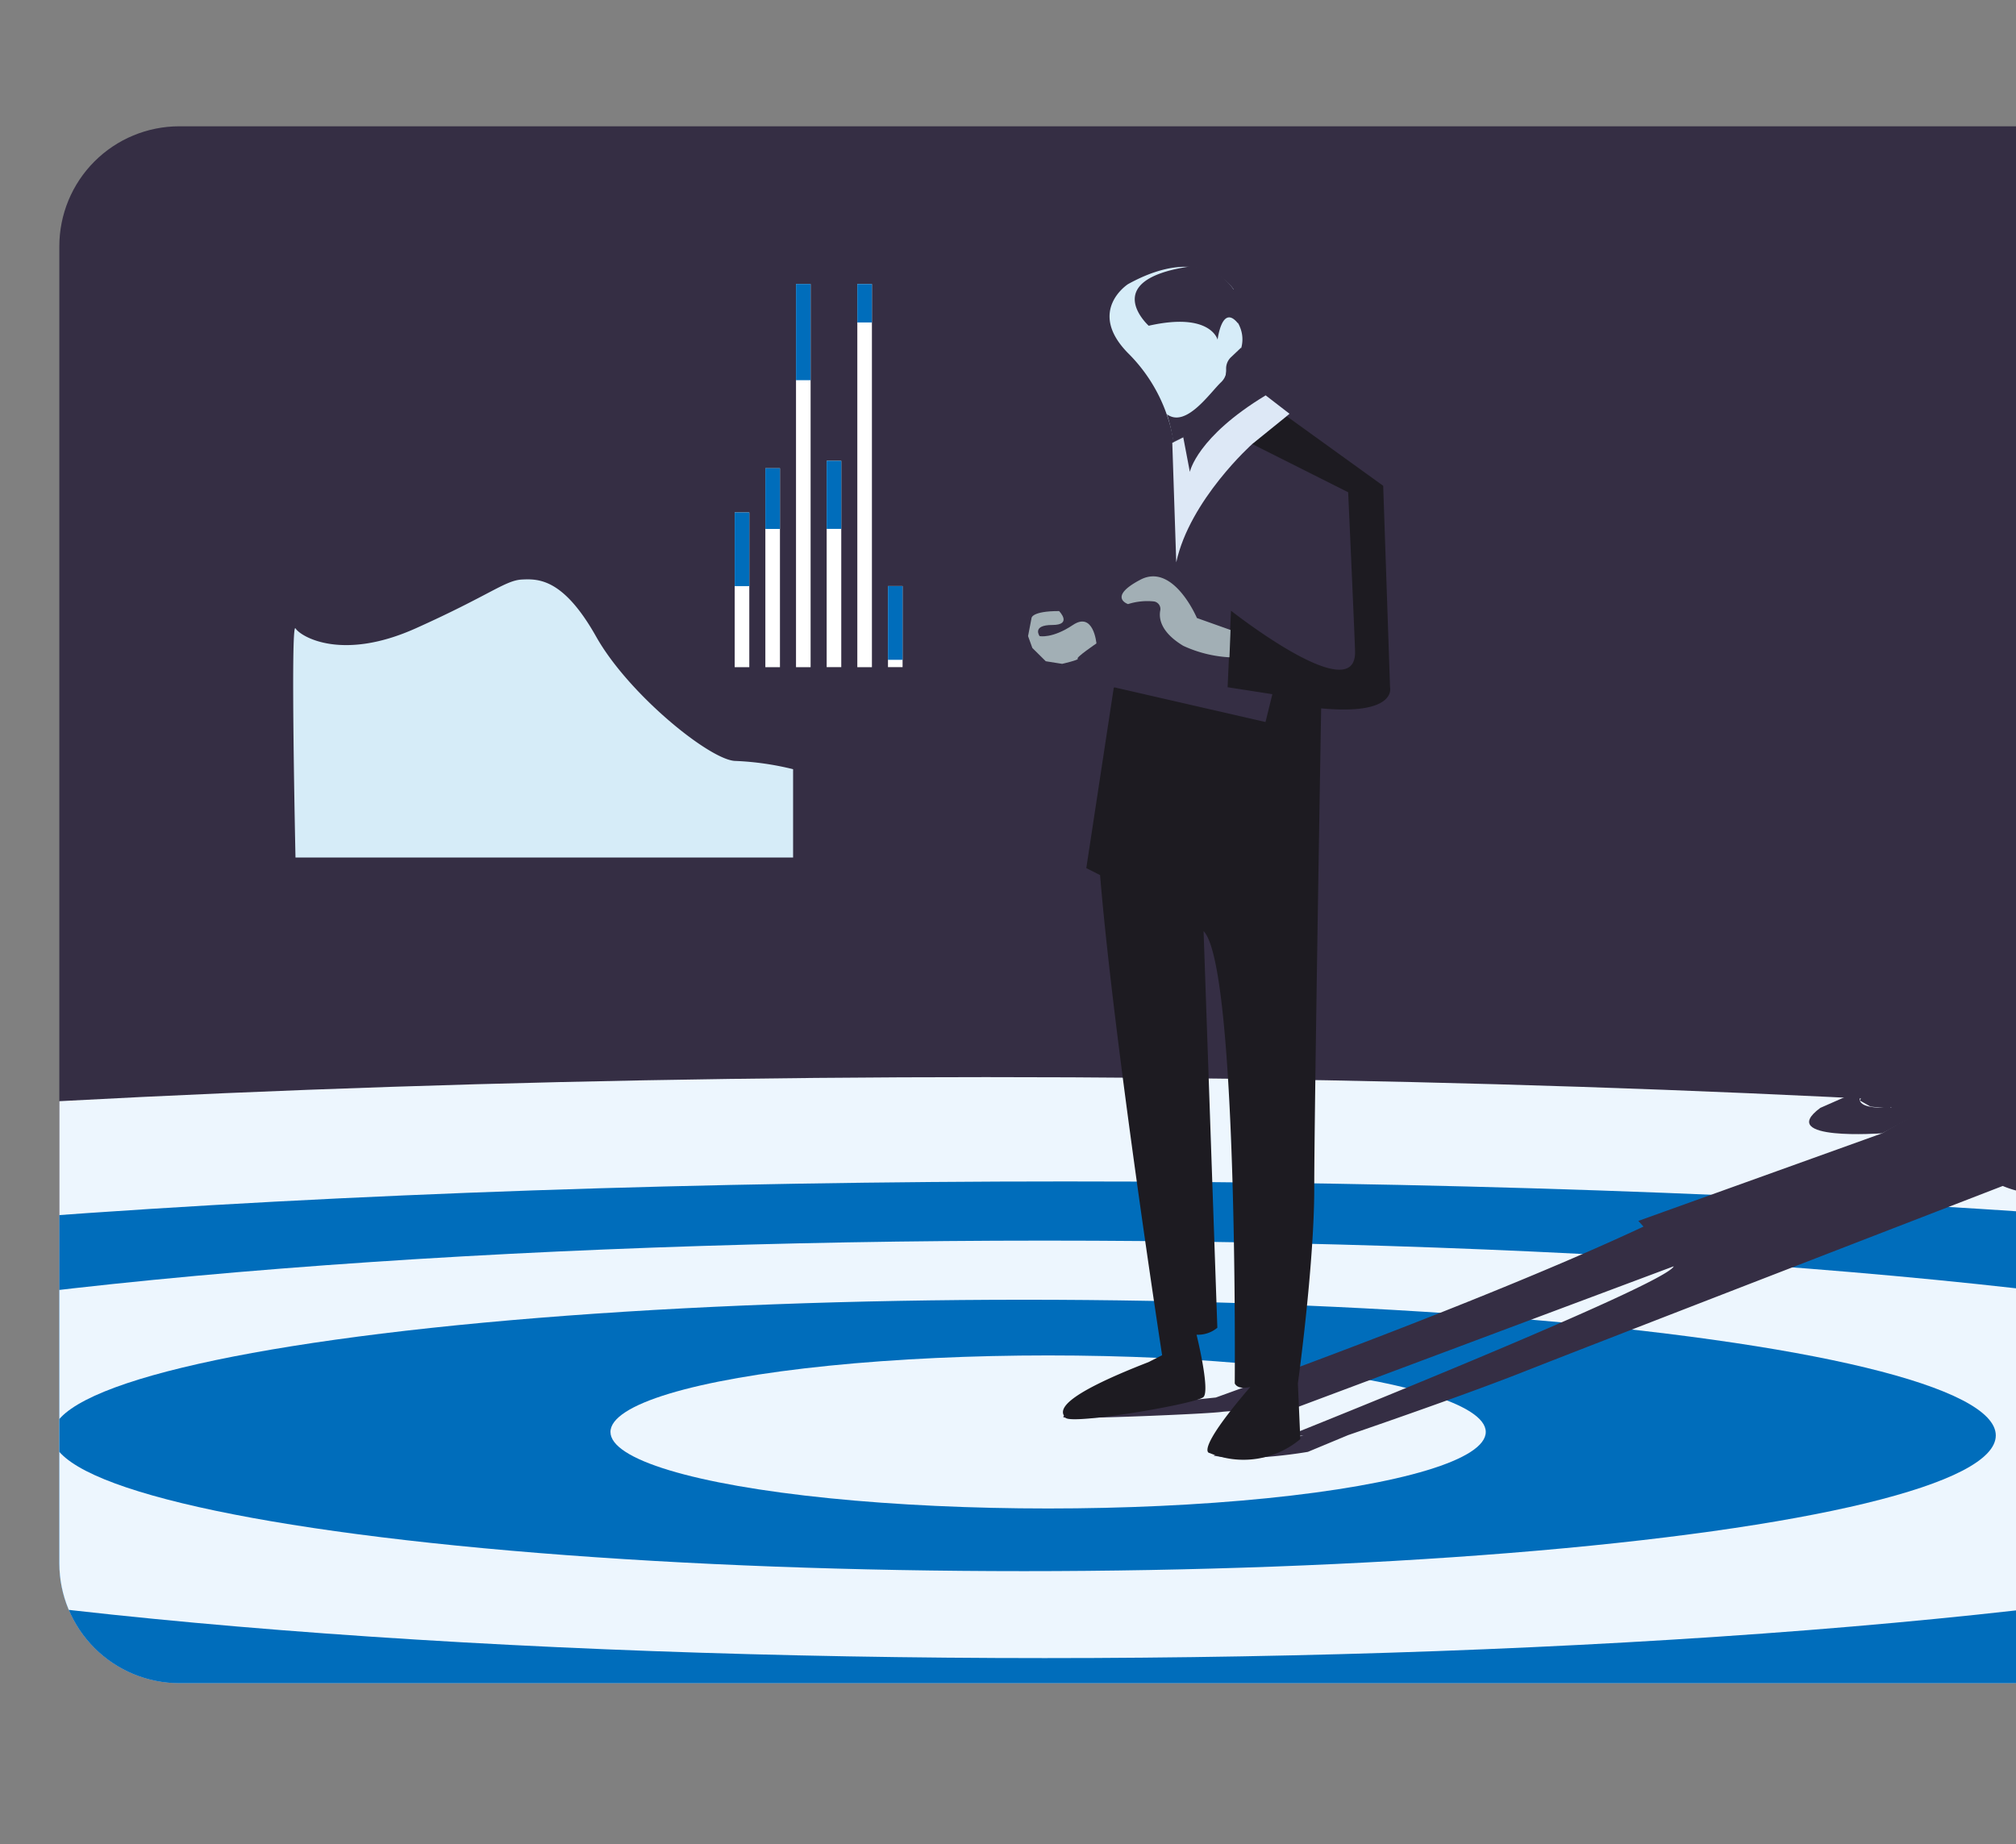 <svg xmlns="http://www.w3.org/2000/svg" xmlns:xlink="http://www.w3.org/1999/xlink" id="Calque_1" data-name="Calque 1" viewBox="0 0 388 355"><rect x="0" y="0" width="388" height="355" fill="#808080" stroke="none"/><defs><style>
      .cls-1 {
        fill: none;
      }

      .cls-2 {
        clip-path: url(#clip-path);
      }

      .cls-3 {
        clip-path: url(#clip-path-2);
      }

      .cls-4 {
        fill: #352e44;
      }

      .cls-5 {
        fill: #006dbb;
      }

      .cls-6 {
        clip-path: url(#clip-path-3);
      }

      .cls-7 {
        fill: #edf6fe;
      }

      .cls-8 {
        fill: #1d1b21;
      }

      .cls-9 {
        fill: #dde8f6;
      }

      .cls-10 {
        fill: #d6ecf8;
      }

      .cls-11 {
        fill: #a2afb5;
      }

      .cls-12 {
        fill: #fff;
      }
    </style><clipPath id="clip-path"><path class="cls-1" d="M-404.59,23.88H-46.81A23.23,23.23,0,0,1-23.59,47.1V300.59a23.23,23.23,0,0,1-23.23,23.23H-404.59a0,0,0,0,1,0,0V23.88A0,0,0,0,1-404.59,23.88Z"></path></clipPath><clipPath id="clip-path-2"><rect class="cls-1" x="-426.36" y="-47.1" width="581.53" height="373.2"></rect></clipPath><clipPath id="clip-path-3"><path class="cls-1" d="M11.41,24.32H365.32a23.09,23.09,0,0,1,23.09,23.09V300.89A23.09,23.09,0,0,1,365.32,324H11.41a0,0,0,0,1,0,0V24.32A0,0,0,0,1,11.41,24.32Z" transform="translate(399.83 348.31) rotate(180)"></path></clipPath></defs><g class="cls-2"><g><g class="cls-3"><rect class="cls-4" x="-426.36" y="-47.1" width="508.44" height="373.2"></rect><rect class="cls-5" x="-426.29" y="189.71" width="508.37" height="136.39"></rect></g><polygon class="cls-1" points="-49.48 326.66 -558.17 326.66 -441.23 -176.18 67.46 -176.18 -49.48 326.66"></polygon></g></g><g class="cls-6"><rect class="cls-4" x="-461.92" y="-414.81" width="869.09" height="877.53" transform="translate(-54.75 47.92) rotate(180)"></rect><g><ellipse class="cls-7" cx="189.78" cy="280.32" rx="508.7" ry="72.99"></ellipse><ellipse class="cls-5" cx="205.04" cy="278.98" rx="399.27" ry="51.57"></ellipse><ellipse class="cls-7" cx="201.06" cy="278.98" rx="293.81" ry="40.18"></ellipse><ellipse class="cls-5" cx="197.08" cy="276.3" rx="187.03" ry="26.12"></ellipse><ellipse class="cls-7" cx="201.72" cy="275.63" rx="84.23" ry="14.73"></ellipse></g><g><path class="cls-4" d="M362.24,218.14s15.48-9.79,55.44-24.26l17.37,0,23.2.67-14.18,15.85-47.72,16.85s-9.44-.68-11.83-.31-18.27,4.36-18.27,4.36Z"></path><path class="cls-4" d="M259.48,276.23l-7.76,3.23s-11.27,2-17.93.77c0,0-3,0,17.1-3.91,0,0-2.65.18-2.21-.25,0,0,72-28.78,73.45-32.33l-73.37,27.47a27.55,27.55,0,0,1-4.82.35,65.8,65.8,0,0,0-8.62.18c-2.32.42-30.21,1.54-30.63,1.07s1.72-1.4,25.55-3.42L234,269s50.7-18.1,82.31-32.9l-1-1.09,46.91-16.86,13.27,9.5,7.19-2.27L378.55,223l18.87-7.31s-8.05,13.76,4.39,8.92c1.58-.61,37.53-15.15,37.53-15.15l4-10.28,10.79-1-10.07,12.24-46.25,18.34s-5.24,2.51-12.36-.48c0,0-79.87,30.87-92.8,36C280.27,269.13,259.48,276.23,259.48,276.23Z"></path><path class="cls-4" d="M392.67,217.55l-1.32-2.74s11.33-7.09,2.41-7c-9.26.1-8.15,2-8.15,2s3.06.22,4.27,1.08c.39.29-.26.87-1.43,1.27-2.19.75-5.52,2.29-5.85,4.81,0,0,0,1.65,3.3,3.16Z"></path><path class="cls-4" d="M362.24,218.14s-20.64,1.54-11.9-4.89l9.08-4s-7.3,5.85,10.19,3.36l3.72-.4Z"></path><polygon class="cls-4" points="377.26 217.8 391.95 201.41 375.39 194.09 363.16 214.57 377.26 217.8"></polygon><path class="cls-4" d="M361.56,207.88l5.51-1.95s1.91-.84,6.38.83a4,4,0,0,1-4.87,1.22c-3.41-1.22-5.07.57-5.07.57s1.34,1,8.36.61-1.18,3.36-1.18,3.36-6.92.47-6.88.7S360,213,360,213l-2.06-1.17,1.22-2.28Z"></path></g><g><path class="cls-4" d="M214.44,132.35s-5.3-14.73-1.32-40.18l11.94-6.7,18.57-9.37,22.55,17.41-4,37.5s-10.61,2.68-11.94,4-6.63,12.05-6.63,12.05Z"></path><path class="cls-8" d="M249.79,266.29l.47,10.71a17,17,0,0,1-17.47,2.68s-3.1,0,7.85-12.72c0,0-2.33.66-3-.67,0,0,.67-80.37-6-87.06l2.65,76.34a5.79,5.79,0,0,1-4,1.34s2.65,10.71,1.33,12-25.2,5.36-26.53,4-1.33-4,15.92-10.71l2.65-1.34s-9.29-60.27-11.94-92.42l-2.65-1.34,5.3-34.82,29.19,6.7,1.32-5.36-8.61-1.34.65-14.73s23.88,18.83,23.88,8c0-1.34-1.33-30.8-1.33-30.8L241,85.47l6.64-5.35,18.57,13.39,1.32,38.84s1.33,5.36-13.26,4c0,0-1.33,77.68-1.33,92.41S249.79,266.29,249.79,266.29Z"></path><path class="cls-9" d="M247.61,80.12,241,85.47S229,96.19,226.38,108.24l-.76-23,2.11-1.07L229,90.83s1.32-6.7,14.59-14.73l4.59,3.54Z"></path><path class="cls-10" d="M237.41,55.69s-5.72-9.06-20.31-1c0,0-8,5.13,0,13.28a31,31,0,0,1,8.79,17.1L237,78.78s-1.8-4.28-.9-7.5c0,0,4.88-4,2.23-9S237.41,55.69,237.41,55.69Z"></path><path class="cls-4" d="M238.91,66.87s-1.21,9.23,4.4,9.23l-17.49,9a34.72,34.72,0,0,0-1.22-5.36c3.67,2.71,8.29-4.18,10.43-6.19a3.33,3.33,0,0,0,.95-1.69l0-.83a3,3,0,0,1,1-2.33Z"></path><path class="cls-4" d="M234.34,65.38S233,60,221.08,62.7c0,0-9.64-8.68,7.61-11.36a9.9,9.9,0,0,1,8.83,4.54,5.3,5.3,0,0,1,.78,2.91c0,2.85,0,3.5,0,3.5C235.18,58.35,234.34,65.38,234.34,65.38Z"></path><path class="cls-11" d="M236.83,121.26l-6.47-2.3s-4.53-10.72-10.89-7.37-2.37,4.69-2.37,4.69a12.32,12.32,0,0,1,5-.51,1.47,1.47,0,0,1,1.21,1.7c-.3,1.49,0,4.17,4.42,6.84a24.2,24.2,0,0,0,8.89,2.21Z"></path><path class="cls-4" d="M214.44,132.35s-11.93,8-15.91-1.34v-6.62s4,8,11.93-.08l1.94-1.61Z"></path><polygon class="cls-4" points="225.06 126.99 207.81 106.9 187.6 106.9 209.14 128.33 225.06 126.99"></polygon><path class="cls-11" d="M197.86,122.44l.67-3.48s0-1.34,5.3-1.34c0,0,2.66,2.68-1.32,2.68s-2.43,2.14-2.43,2.14,2.43.53,6.41-2.14,4.53,3.55,4.53,3.55-4,2.71-3.6,2.93-3,1-3,1l-3.15-.5-2.58-2.55Z"></path></g><path class="cls-10" d="M152.64,148.06v17H56.87s-1-45.7,0-44.11,8.91,6.38,23.13,0,17.22-9.24,20.45-9.4,8-.17,14.29,11,22.11,23.92,26.85,23.92A55.58,55.58,0,0,1,152.64,148.06Z"></path><g><rect class="cls-12" x="170.91" y="112.82" width="2.81" height="15.6" transform="translate(344.62 241.23) rotate(180)"></rect><rect class="cls-12" x="165.01" y="54.67" width="2.81" height="73.75" transform="translate(332.82 183.09) rotate(180)"></rect><rect class="cls-12" x="159.11" y="88.71" width="2.81" height="39.71" transform="translate(321.02 217.12) rotate(180)"></rect><rect class="cls-12" x="153.21" y="54.67" width="2.81" height="73.75" transform="translate(309.22 183.09) rotate(180)"></rect><rect class="cls-12" x="147.31" y="90.12" width="2.81" height="38.29" transform="translate(297.42 218.54) rotate(180)"></rect><rect class="cls-12" x="141.41" y="98.63" width="2.81" height="29.78" transform="translate(285.62 227.05) rotate(180)"></rect><rect class="cls-5" x="153.21" y="54.67" width="2.81" height="18.52" transform="translate(309.22 127.85) rotate(180)"></rect><rect class="cls-5" x="165.01" y="54.67" width="2.81" height="7.4" transform="translate(332.82 116.74) rotate(180)"></rect><rect class="cls-5" x="159.11" y="88.71" width="2.81" height="13.1" transform="translate(321.02 190.51) rotate(180)"></rect><rect class="cls-5" x="147.31" y="90.12" width="2.81" height="11.68" transform="translate(297.42 191.93) rotate(180)"></rect><rect class="cls-5" x="141.41" y="98.63" width="2.81" height="14.18" transform="translate(285.62 211.45) rotate(180)"></rect><rect class="cls-5" x="170.91" y="112.82" width="2.81" height="14.18" transform="translate(344.62 239.82) rotate(180)"></rect></g></g></svg>